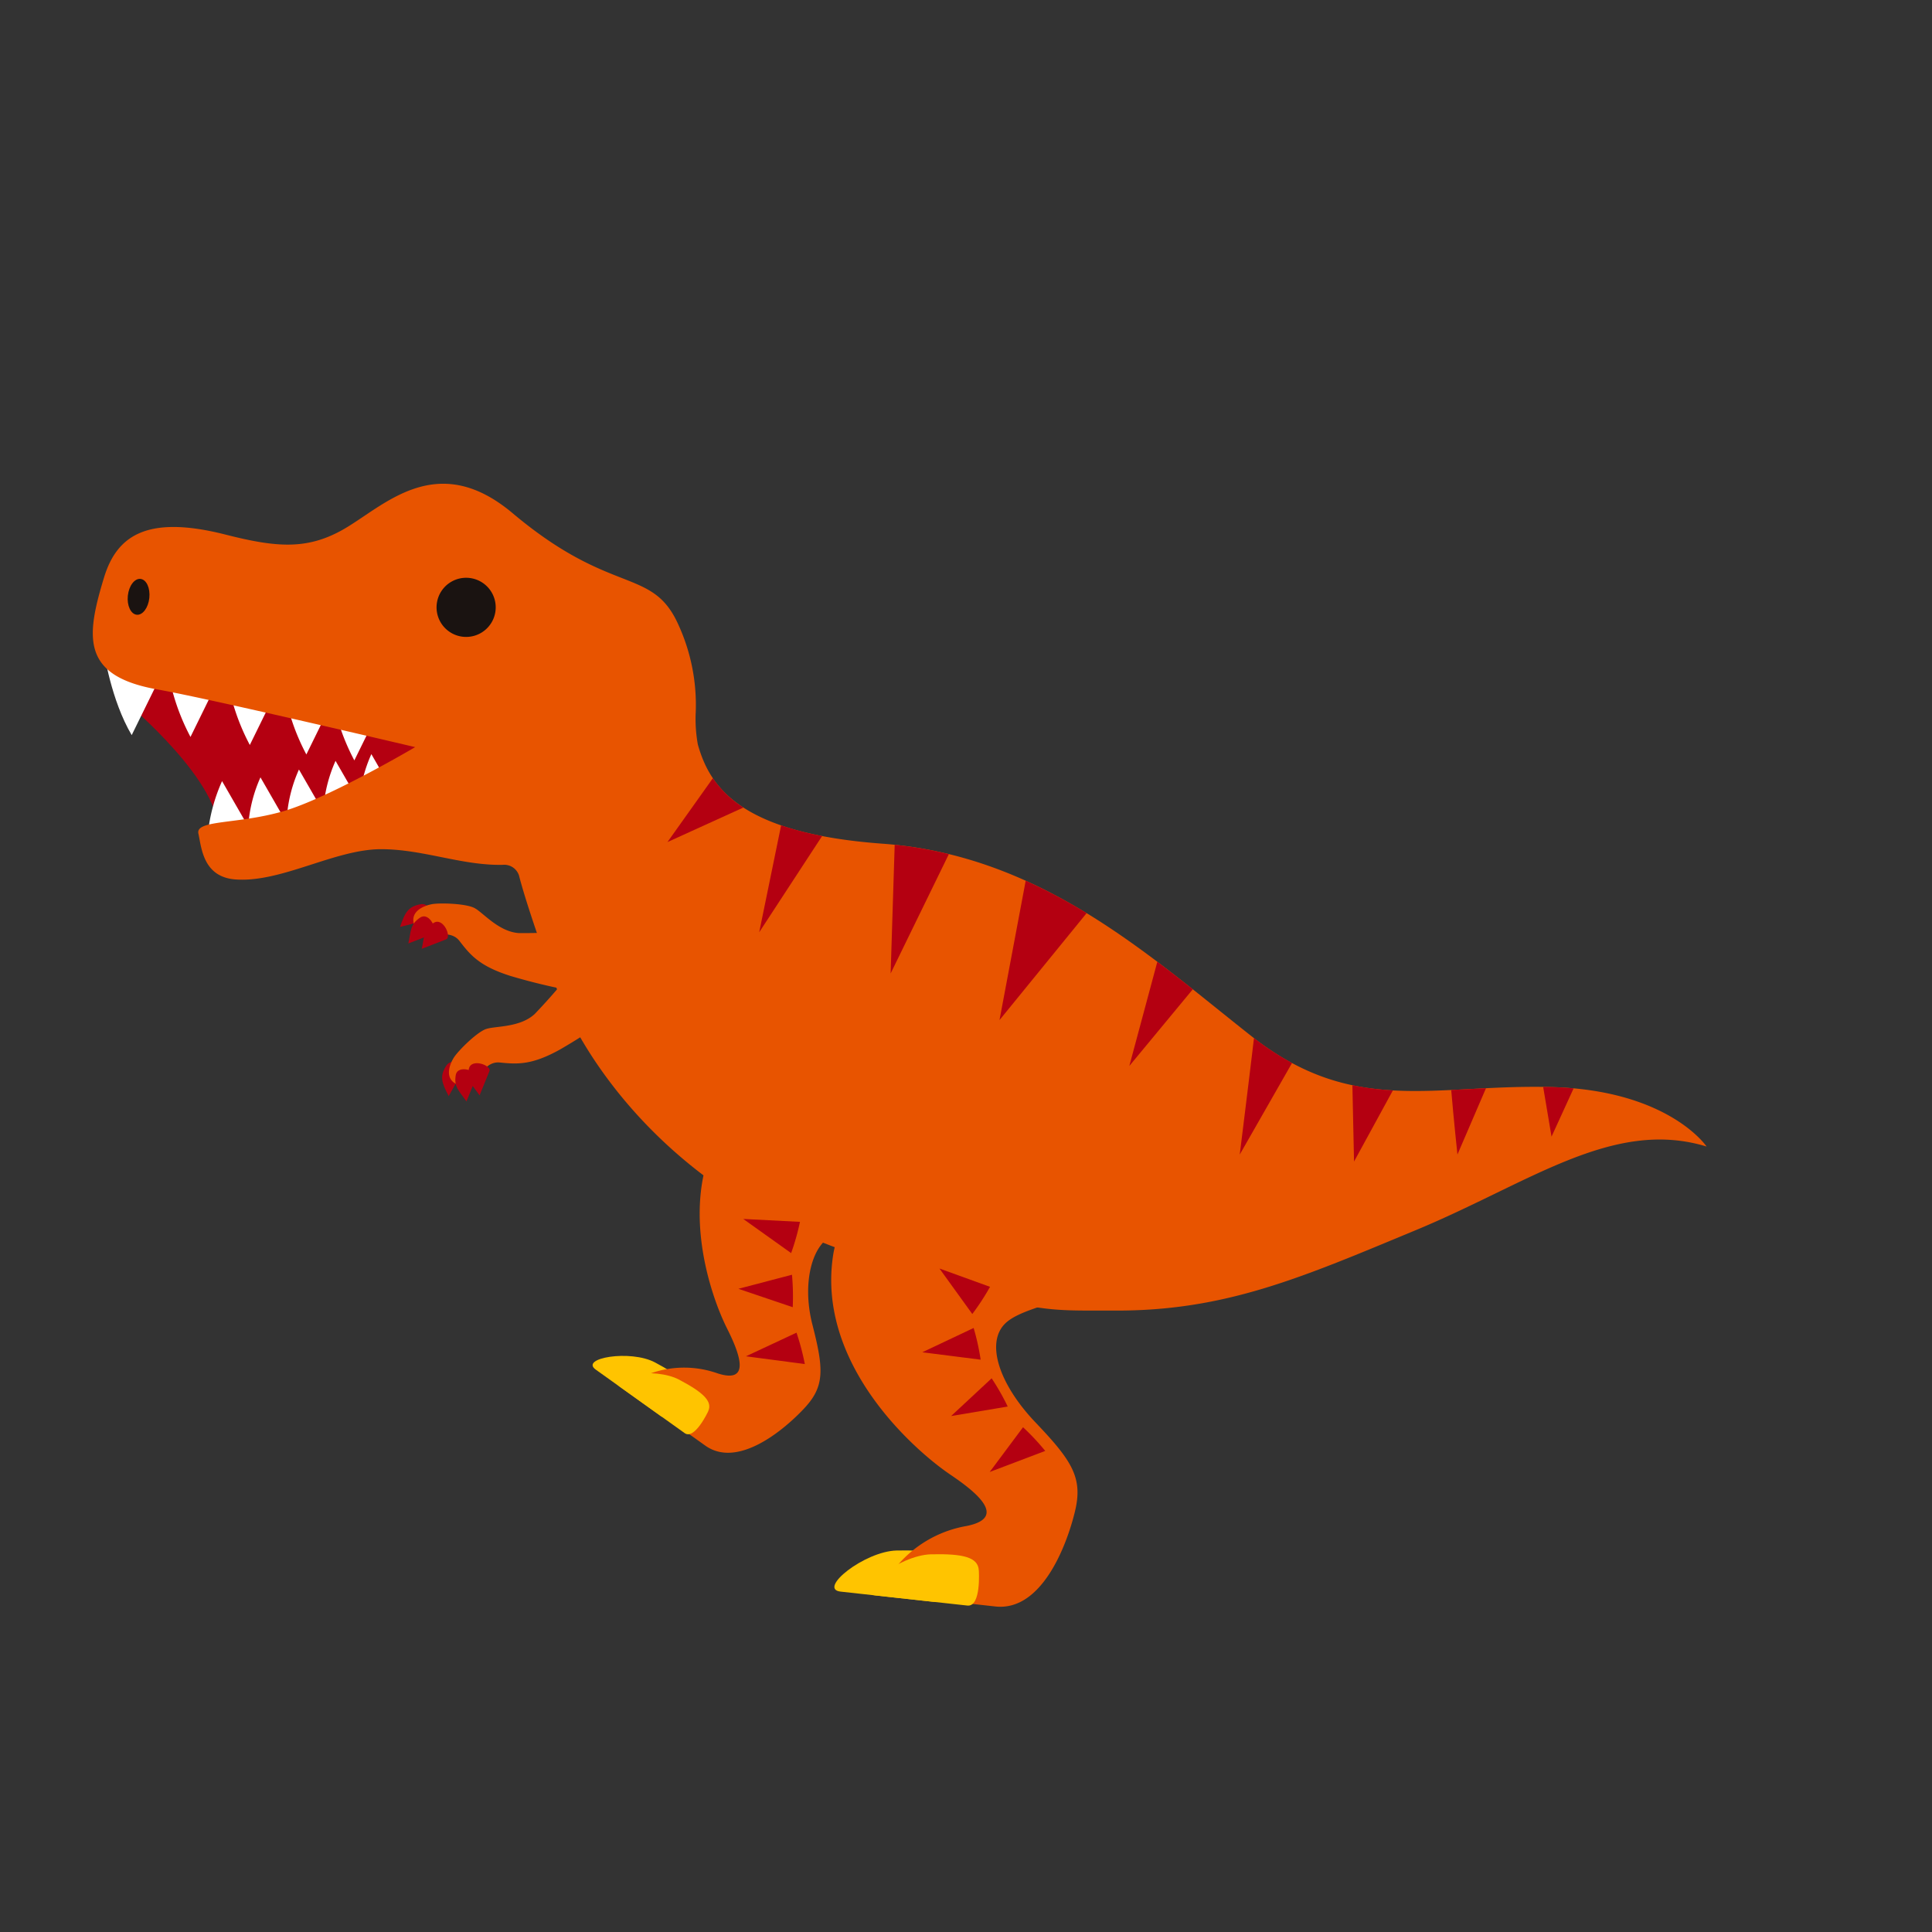 <svg xmlns="http://www.w3.org/2000/svg" xmlns:xlink="http://www.w3.org/1999/xlink" width="285.754" height="285.754" viewBox="0 0 285.754 285.754"><rect x="0" y="0" width="285.754" height="285.754" fill="#333333" stroke="none"/><defs><clipPath id="a"><rect width="245.283" height="156.855" fill="none"/></clipPath></defs><g transform="matrix(0.995, 0.105, -0.105, 0.995, 15479.62, -15486.617)"><circle cx="130" cy="130" r="130" transform="translate(-13749 17017)" fill="#ff6b6b" opacity="0"/><g transform="translate(-13738.283 17080.85)"><g clip-path="url(#a)"><path d="M9.692,64.4s15.4,10.3,15.4,17.935l21.921-7.246,16.058-6.819S8.906,52.216,7.156,53.165,9.692,64.4,9.692,64.4" transform="translate(-3.438 -27.121)" fill="#b40011"/><path d="M121.973,174.861l-1.585,3.7c-1.31-1.93-1.635-2.822-.841-4.417s3.128.023,2.426.716" transform="translate(-60.811 -88.556)" fill="#b40011"/><path d="M138.391,138.374a88.1,88.1,0,0,1-5.685,8.267c-1.979,2.241-5.569,2.343-6.891,2.944s-3.778,3.633-4.307,4.7-1.5,4.13,2.37,4.092c1.3-.014,1.788-4.067,4.466-4.074s4.789-.136,8.66-2.858a87.969,87.969,0,0,0,7.99-6.566l-6.635-7.709" transform="translate(-61.77 -70.029)" fill="#e85400"/><path d="M126.195,176.338l-1.064,3.674c-1.272-1.489-2.076-1.9-1.986-3.674s3.417-.913,3.05,0" transform="translate(-62.863 -89.495)" fill="#b40011"/><path d="M129.934,174.108l-1.062,3.672c-1.272-1.489-2.079-1.893-1.988-3.672s3.42-.915,3.05,0" transform="translate(-64.772 -88.356)" fill="#b40011"/><path d="M105.519,129.345l-3.78,1.392c.5-2.28.931-3.124,2.634-3.644s2.128,2.291,1.145,2.253" transform="translate(-51.939 -64.85)" fill="#b40011"/><path d="M131.1,127.719a88.54,88.54,0,0,1-9.917,1.541c-2.987.1-5.527-2.445-6.873-2.991s-5.23-.253-6.377.1-4.036,1.742-1.346,4.535c.9.933,4.185-1.5,6.028.447s3.387,3.391,8.019,4.338a88.24,88.24,0,0,0,10.264,1.3l1.049-10.113" transform="translate(-53.847 -64.307)" fill="#e85400"/><path d="M108.153,133.16l-3.4,1.744c.212-1.947-.047-2.811,1.307-3.965s3.01,1.857,2.094,2.221" transform="translate(-53.478 -66.713)" fill="#b40011"/><path d="M112.344,134.345l-3.395,1.747c.208-1.945-.051-2.811,1.3-3.963s3.014,1.857,2.091,2.216" transform="translate(-55.62 -67.32)" fill="#b40011"/><path d="M187.324,261s-1.537,4.413-3.1,3.527-7.647-4.327-10.234-5.791,4.785-3.507,8.583-1.984,5.313,2.7,4.749,4.248" transform="translate(-88.549 -130.799)" fill="#ffc400"/><path d="M238.373,158.2s3.416,13.742-6.862,20.364-15.5,2.11-18.945,3.267-4.582,7.416-2.241,13.715,2.781,8.825.176,12.322-8.866,10.052-14.048,7.122-12.843-7.271-12.843-7.271a14.845,14.845,0,0,1,13.509-3.545c5.275,1.118,2.805-3.489.712-6.749-3.142-4.887-10.013-19.654-2.747-31.4,3.31-5.344,12.254-10.07,21.167-12.443,10.666-2.836,21.29-2.3,22.122,4.614" transform="translate(-93.735 -77.584)" fill="#e85400"/><path d="M195.142,265.424s-1.534,4.411-3.1,3.53-7.647-4.326-10.235-5.8,4.783-3.5,8.584-1.977,5.313,2.7,4.746,4.242" transform="translate(-92.542 -133.06)" fill="#ffc400"/><path d="M4.146,61.506S5.888,68.4,9.488,73.255l4.071-11.1" transform="translate(-2.117 -31.4)" fill="#fff"/><path d="M23.749,64.354a32.163,32.163,0,0,0,4.417,9.707l3.361-9.174" transform="translate(-12.124 -32.853)" fill="#fff"/><path d="M41.825,64.894A32.18,32.18,0,0,0,46.242,74.6l3.363-9.175" transform="translate(-21.352 -33.129)" fill="#fff"/><path d="M59.107,65.947a32.035,32.035,0,0,0,4.417,9.709l3.362-9.175" transform="translate(-30.175 -33.667)" fill="#fff"/><path d="M73.7,66.205a32.173,32.173,0,0,0,4.418,9.709l3.366-9.175" transform="translate(-37.623 -33.798)" fill="#fff"/><path d="M41.053,104.824a25.538,25.538,0,0,1,1.272-8.366l4.554,6.276" transform="translate(-20.956 -49.243)" fill="#fff"/><path d="M52.918,101.033a21.082,21.082,0,0,1,1.053-6.92l3.763,5.192" transform="translate(-27.014 -48.046)" fill="#fff"/><path d="M64.236,97.456a21.115,21.115,0,0,1,1.049-6.916l3.766,5.188" transform="translate(-32.792 -46.222)" fill="#fff"/><path d="M74.954,93.7A21.165,21.165,0,0,1,76,86.778l3.765,5.19" transform="translate(-38.263 -44.301)" fill="#fff"/><path d="M85.486,90.537a21.019,21.019,0,0,1,1.054-6.92L90.3,88.809" transform="translate(-43.64 -42.687)" fill="#fff"/><path d="M89.947,29.9a28.477,28.477,0,0,0-4.284-13.36c-4.675-7.318-10.2-2.723-25.724-13.213C47.53-5.06,40.687,4.594,35.015,8.525c-4.869,3.373-9.332,3.5-16.916,2.4C6.263,9.207,2.1,12.709.861,19.1c-1.761,9.119-1.8,14.84,9.6,15.642,7.93.556,38.769,4.48,38.769,4.48S37.3,48.069,30.8,50.71,18.034,53.3,18.706,55.3s1.342,6.313,6.162,6.162c6.8-.212,14.135-5.987,20.95-6.708,6.172-.649,12.137,1.177,18.123.413a2.288,2.288,0,0,1,2.633,1.548c1.037,2.766,3.5,8.281,7.046,15.466,5.119,10.371,20.147,28.631,48.021,34.759s27.8,5.423,39.223,4.259c16.309-1.661,27.032-7.815,43-16.508s27.23-19.535,41.42-16.785c0,0-6.444-7.707-23.762-6.337s-28.627,7.395-44.872-2.836S142.938,45.41,119.466,46.167c-21,.678-26.267-5.556-28.723-11.727a21.388,21.388,0,0,1-.8-4.543" transform="translate(0 0)" fill="#e85400"/><path d="M111.162,32.916a4.372,4.372,0,1,1-3.329-5.213,4.37,4.37,0,0,1,3.329,5.213" transform="translate(-52.338 -14.09)" fill="#1a1311"/><path d="M189.987,83.864a15.41,15.41,0,0,1-4.941-3.839L179.359,90.12Z" transform="translate(-91.565 -40.854)" fill="#b40011"/><path d="M217.531,92.95a44.216,44.216,0,0,1-6.194-.933l-1.564,16.06Z" transform="translate(-107.092 -46.976)" fill="#b40011"/><path d="M255.8,94.794a59.6,59.6,0,0,0-8.107-.533l1.4,18.979Z" transform="translate(-126.451 -48.121)" fill="#b40011"/><path d="M295.873,104.723a82.943,82.943,0,0,0-9.46-3.816l-1.69,20.893Z" transform="translate(-145.354 -51.514)" fill="#b40011"/><path d="M333.312,124.562c-1.853-1.175-3.732-2.345-5.642-3.493l-2.5,15.753Z" transform="translate(-166.002 -61.807)" fill="#b40011"/><path d="M367.409,143.993a41.23,41.23,0,0,1-5.983-3.075c-.088,6.939-.287,17.35-.287,17.35Z" transform="translate(-184.366 -71.94)" fill="#b40011"/><path d="M398.811,152.095a40.191,40.191,0,0,1-6.035-.136l1.426,11.2Z" transform="translate(-200.517 -77.577)" fill="#b40011"/><path d="M427.692,148.631c-1.738.269-3.423.547-5.084.8.807,4.228,1.916,9.39,1.916,9.39Z" transform="translate(-215.746 -75.878)" fill="#b40011"/><path d="M454.626,145.9c-1.057.014-2.153.061-3.31.149-.4.036-.8.07-1.188.108l2,7.183Z" transform="translate(-229.796 -74.483)" fill="#b40011"/><path d="M268.935,307.473s.958,5.371-1.138,5.359-10.245-.043-13.715-.059,2.87-6.3,7.605-6.914,6.943-.284,7.248,1.613" transform="translate(-129.202 -156.002)" fill="#ffc400"/><path d="M281.767,149.959s28.473,18.911,15.945,25.712c-16.2,8.8-26.187,10.92-29.038,14.06s-.133,9.146,5.841,14.223,7.856,7.386,7.2,12.431-3.294,15.294-10.241,15.258-17.21-.077-17.21-.077a17.3,17.3,0,0,1,11.726-11.306c6.008-1.866.863-5.152-3.122-7.273-5.981-3.184-21.395-14.3-20.692-30.385.321-7.327,6.728-17.237,14.449-24.727,9.239-8.97,20.355-14.474,25.141-7.917" transform="translate(-123.623 -75.087)" fill="#e85400"/><path d="M279.42,307.524s.953,5.371-1.137,5.359l-13.717-.059c-3.475-.02,2.867-6.306,7.6-6.914s6.943-.284,7.25,1.613" transform="translate(-134.555 -156.028)" fill="#ffc400"/><path d="M12.673,40.976c0,1.468-.716,2.662-1.594,2.662s-1.6-1.193-1.6-2.662.716-2.664,1.6-2.664,1.594,1.191,1.594,2.664" transform="translate(-4.838 -19.559)" fill="#1a1311"/><path d="M280.1,226.284a35.568,35.568,0,0,0,2.183-4.27l-7.716-1.907Z" transform="translate(-140.168 -112.367)" fill="#b40011"/><path d="M280.761,241.432a34.568,34.568,0,0,0-1.523-4.55l-7.167,4.367Z" transform="translate(-138.895 -120.931)" fill="#b40011"/><path d="M290.918,255.334a35.014,35.014,0,0,0-2.8-3.9l-5.373,6.173Z" transform="translate(-144.346 -128.363)" fill="#b40011"/><path d="M303.937,268.263a35.075,35.075,0,0,0-3.627-3.137l-4.209,7.095Z" transform="translate(-151.163 -135.35)" fill="#b40011"/><path d="M221.634,215.24a35.027,35.027,0,0,0,.815-4.729l-8.383.452Z" transform="translate(-109.283 -107.468)" fill="#b40011"/><path d="M223.1,231.408a35.857,35.857,0,0,0-.614-4.761l-7.66,2.9Z" transform="translate(-109.673 -115.706)" fill="#b40011"/><path d="M228,248.389a35.48,35.48,0,0,0-1.708-4.483l-7.065,4.257Z" transform="translate(-111.916 -124.517)" fill="#b40011"/></g></g></g></svg>
